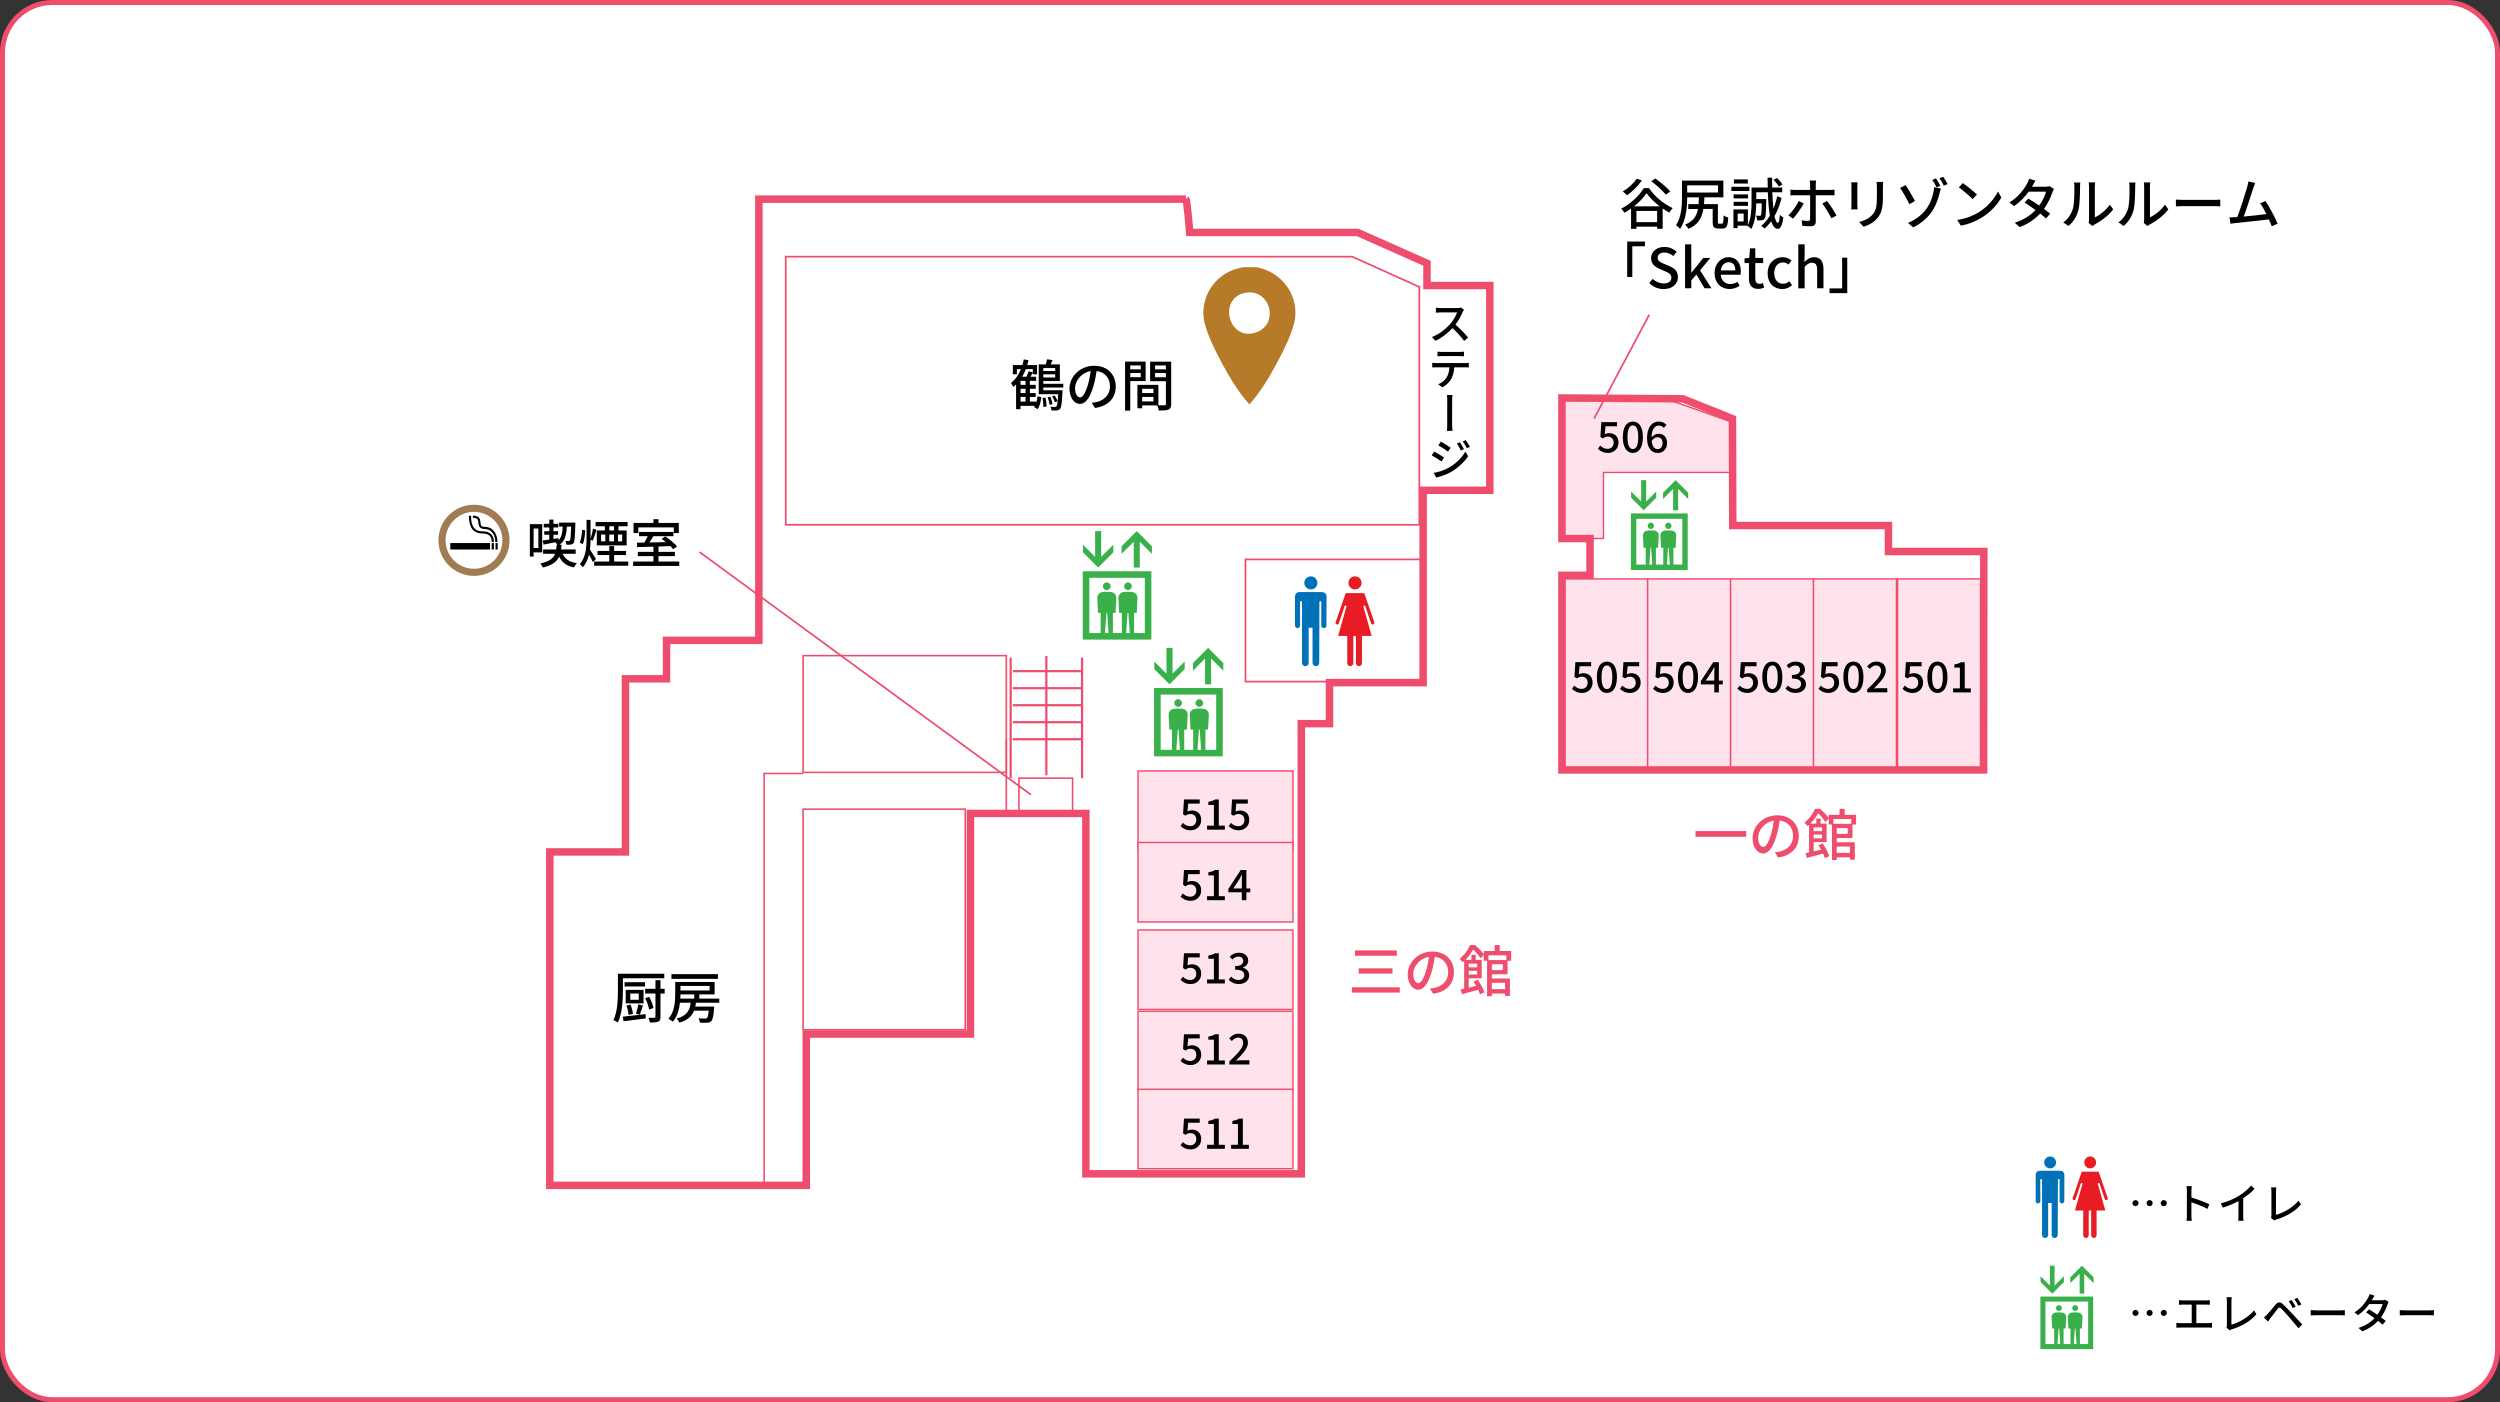 <?xml version="1.0" encoding="UTF-8"?>
<svg id="_レイヤー_8" data-name="レイヤー 8" xmlns="http://www.w3.org/2000/svg" xmlns:xlink="http://www.w3.org/1999/xlink" viewBox="0 0 1002 562">
  <rect x="0" y="0" width="1002" height="562" fill="#333333" stroke="none"/>
  <defs>
    <filter id="outer-glow-23" x="472.5" y="97" width="57" height="75" filterUnits="userSpaceOnUse">
      <feOffset dx="0" dy="0"/>
      <feGaussianBlur result="blur" stdDeviation="2"/>
      <feFlood flood-color="#155977" flood-opacity=".35"/>
      <feComposite in2="blur" operator="in"/>
      <feComposite in="SourceGraphic"/>
    </filter>
  </defs>
  <rect x="1" y="1" width="1000" height="560" rx="20" ry="20" style="fill: #fff; stroke: #ef4d6d; stroke-miterlimit: 10; stroke-width: 2px;"/>
  <g>
    <polyline points="637.29 215.84 642.68 215.84 642.68 189.35 693.83 189.35 693.83 169.08 670.54 160.83 626.81 160.46 626.19 216.51 636.91 216.02" style="fill: #ffe3ec; stroke: #ef4d6d; stroke-miterlimit: 10; stroke-width: .58px;"/>
    <g>
      <path d="M655.87,91.72h-2.14v-8.13c-.86.62-1.77,1.19-2.67,1.7-.26-.49-.82-1.22-1.28-1.66,3.78-1.92,7.36-5.32,9.04-8.22h2.1c2.32,3.4,6.03,6.45,9.5,8-.53.51-.99,1.22-1.37,1.81-.86-.46-1.77-1.04-2.65-1.66v8.13h-2.21v-.84h-8.31v.86ZM652.11,78.26c-.38-.4-1.21-1.17-1.7-1.52,2.1-1.22,4.29-3.16,5.59-5.13l2.06.73c-1.53,2.25-3.89,4.51-5.94,5.92ZM654.92,82.7h10.27c-2.08-1.61-4-3.49-5.24-5.26-1.15,1.72-2.96,3.6-5.04,5.26ZM664.18,89.02v-4.49h-8.31v4.49h8.31ZM669.44,76.74l-1.77,1.28c-1.17-1.52-3.71-3.8-5.83-5.37l1.61-1.13c2.08,1.5,4.73,3.69,5.99,5.21Z"/>
      <path d="M689,89.64h1.21c.44,0,.55-.44.6-3.31.42.35,1.3.71,1.86.86-.18,3.47-.68,4.4-2.25,4.4h-1.77c-1.68,0-2.21-.6-2.21-2.67v-5.17h-3.73c-.62,3.67-2.08,6.34-6.03,7.98-.24-.55-.84-1.33-1.3-1.72,3.34-1.3,4.62-3.38,5.15-6.25h-3.87v-1.94h4.13c.07-.86.11-1.77.13-2.74h-4.68c-.02,3.69-.44,9.19-2.87,12.68-.31-.42-1.19-1.24-1.61-1.52,2.19-3.27,2.39-7.98,2.39-11.38v-6.47h16.57v6.69h-7.6c-.04.95-.09,1.88-.16,2.74h5.57v7.09c0,.66.07.75.49.75ZM676.22,77.16h12.37v-2.89h-12.37v2.89Z"/>
      <path d="M701.15,76.54h-7.22v-1.68h7.22v1.68ZM700.56,83.92v6.27c1.33-2.76,1.46-6.5,1.46-9.21v-5.81h6.5l-.09-3.96h1.83l.04,3.96h4.02v1.88h-3.98c.09,2.45.24,4.68.44,6.54.64-1.5,1.15-3.16,1.52-4.95l1.75.69c-.66,2.72-1.63,5.17-2.83,7.29.35,1.7.82,2.7,1.37,2.72.38.02.62-1.19.75-3.25.31.38,1.1.86,1.44,1.04-.49,3.71-1.41,4.62-2.23,4.6-1.19-.04-2.03-1.13-2.65-3.05-.82,1.15-1.72,2.12-2.67,2.94-.29-.29-.86-.82-1.33-1.06,1.28-1.06,2.47-2.47,3.47-4.15-.44-2.43-.69-5.63-.82-9.35h-4.64v2.74h4v.75c-.11,4.64-.18,6.47-.62,7.05-.31.42-.62.6-1.13.66-.42.07-1.13.09-1.88.07-.04-.62-.22-1.39-.49-1.92.64.09,1.17.09,1.44.09.24,0,.4-.04.53-.24.22-.29.29-1.48.35-4.73h-2.21c-.04,3.12-.38,7.4-1.97,10.25-.31-.38-1.1-1.04-1.55-1.26l.04-.07h-4v.99h-1.66v-7.51h5.77ZM700.6,79.52h-5.77v-1.61h5.77v1.61ZM700.6,82.5h-5.77v-1.61h5.77v1.61ZM700.53,73.55h-5.57v-1.64h5.57v1.64ZM696.45,88.76h2.41v-3.16h-2.41v3.16ZM714.39,73.91l-1.44.86c-.4-.73-1.3-1.88-2.1-2.7l1.37-.75c.8.77,1.77,1.86,2.17,2.59Z"/>
      <path d="M720.95,80.58l1.97.95c-.97,1.92-3.03,4.77-4.24,6.1l-1.9-1.28c1.46-1.39,3.29-3.93,4.18-5.77ZM719.58,76.12h5.92v-2.05c0-.51-.09-1.37-.18-1.72h2.61c-.07.31-.18,1.24-.18,1.75v2.03h5.55c.57,0,1.39-.04,1.97-.11v2.28c-.64-.04-1.39-.04-1.94-.04h-5.57v10.52c0,1.22-.64,1.9-2.08,1.9-1.04,0-2.34-.07-3.34-.18l-.2-2.19c.95.18,1.94.24,2.52.24s.82-.22.82-.82c.02-1.04.02-8.33.02-9.39v-.09h-5.9c-.68,0-1.39.02-2.01.07v-2.32c.64.09,1.3.13,1.99.13ZM730.37,81.6l1.9-1.04c1.17,1.41,2.92,4.2,3.8,5.81l-2.03,1.13c-.93-1.81-2.54-4.53-3.67-5.9Z"/>
      <path d="M742.06,82.13v-7.4c0-.4-.02-1.17-.09-1.64h2.54c-.04.46-.09,1.02-.09,1.64v7.4c0,.57.04,1.35.09,1.79h-2.54c.02-.38.09-1.15.09-1.79ZM750.43,86.1c1.55-1.77,1.83-3.49,1.83-7.36v-3.8c0-.8-.07-1.46-.13-2.03h2.63c-.04.57-.09,1.24-.09,2.03v3.93c0,5.06-.79,6.94-2.43,8.79-1.44,1.68-3.67,2.7-5.28,3.23l-1.83-1.92c2.1-.53,3.93-1.37,5.3-2.87Z"/>
      <path d="M761.55,75.34l2.21-1.15c1.04,1.5,2.96,4.88,3.76,6.36l-2.25,1.28c-1.02-2.14-2.76-5.17-3.71-6.5ZM774.9,77.18c.15-.77.29-1.68.26-2.14l2.74.53c-.22.66-.44,1.57-.53,1.92-1.06,4.38-3.25,9.99-10.56,13.65l-2.08-1.79c7.6-3.23,9.48-8.97,10.16-12.17ZM774.46,72.12l1.48-.62c.53.77,1.33,2.14,1.75,2.96l-1.5.64c-.42-.91-1.17-2.19-1.72-2.98ZM777.33,71.46l1.48-.62c.55.77,1.35,2.1,1.79,2.94l-1.5.64c-.49-.91-1.17-2.19-1.77-2.96Z"/>
      <path d="M793.11,85.07c3.56-2.19,6.32-5.5,7.67-8.33l1.35,2.41c-1.59,2.87-4.31,5.88-7.76,8-2.23,1.37-5.04,2.67-8.46,3.29l-1.48-2.28c3.69-.55,6.56-1.79,8.68-3.09ZM785.09,75.1l1.61-1.72c1.55,1.04,4.42,3.34,5.66,4.62l-1.75,1.79c-1.15-1.17-3.89-3.58-5.52-4.68Z"/>
      <path d="M812.45,73.62c.26-.46.66-1.35.84-1.99l2.52.8c-.44.66-.91,1.52-1.15,1.97l-.24.44h5.33c.62,0,1.24-.09,1.66-.24l1.79,1.1c-.2.38-.44.93-.6,1.37-.62,1.92-1.77,4.42-3.38,6.67.93.66,1.79,1.33,2.47,1.88l-1.63,1.94c-.62-.57-1.46-1.26-2.36-1.99-1.97,2.14-4.6,4.09-8.2,5.46l-2.01-1.77c3.78-1.15,6.45-3.07,8.35-5.08-1.52-1.1-3.12-2.19-4.4-3l1.52-1.57c1.33.77,2.87,1.77,4.35,2.78,1.3-1.79,2.34-3.96,2.76-5.57h-6.98c-1.46,2.01-3.47,4.15-5.83,5.79l-1.88-1.46c3.82-2.36,6.01-5.57,7.07-7.53Z"/>
      <path d="M830.77,83.78c.64-1.97.64-6.27.64-8.82,0-.75-.04-1.28-.18-1.79h2.56c-.02.2-.11.99-.11,1.77,0,2.52-.09,7.22-.68,9.43-.66,2.43-2.05,4.6-3.93,6.19l-2.12-1.41c1.92-1.33,3.18-3.34,3.82-5.37ZM837.29,87.96v-13.08c0-.91-.13-1.61-.13-1.77h2.56c-.02.15-.11.86-.11,1.77v12.22c1.92-.86,4.42-2.74,6.01-5.08l1.35,1.9c-1.88,2.5-4.99,4.82-7.53,6.1-.4.22-.66.42-.84.55l-1.46-1.22c.09-.38.15-.88.15-1.39Z"/>
      <path d="M852.87,83.78c.64-1.97.64-6.27.64-8.82,0-.75-.04-1.28-.18-1.79h2.56c-.02.2-.11.99-.11,1.77,0,2.52-.09,7.22-.68,9.43-.66,2.43-2.05,4.6-3.93,6.19l-2.12-1.41c1.92-1.33,3.18-3.34,3.82-5.37ZM859.38,87.96v-13.08c0-.91-.13-1.61-.13-1.77h2.56c-.02.15-.11.86-.11,1.77v12.22c1.92-.86,4.42-2.74,6.01-5.08l1.35,1.9c-1.88,2.5-4.99,4.82-7.53,6.1-.4.22-.66.42-.84.55l-1.46-1.22c.09-.38.15-.88.15-1.39Z"/>
      <path d="M875.39,80.12h12.02c1.06,0,1.92-.09,2.47-.13v2.74c-.49-.02-1.5-.11-2.47-.11h-12.02c-1.22,0-2.54.04-3.29.11v-2.74c.73.04,2.1.13,3.29.13Z"/>
      <path d="M909.37,87.94c-3.51.42-10.58,1.19-13.46,1.46-.55.07-1.28.18-1.94.27l-.4-2.56c.68,0,1.55,0,2.21-.04l.91-.04c1.24-3.16,3.34-9.77,3.96-12,.31-1.06.4-1.66.49-2.3l2.76.57c-.24.6-.51,1.26-.84,2.23-.66,2.12-2.67,8.35-3.78,11.27,3-.27,6.74-.68,9.1-.99-.84-1.68-1.75-3.29-2.52-4.31l2.14-.93c1.55,2.32,3.91,6.72,4.86,9.08l-2.34,1.06c-.29-.77-.68-1.75-1.15-2.76Z"/>
      <path d="M659.29,98.71h-5.06v12.31h-2.05v-14.21h7.11v1.9Z"/>
      <path d="M661,113.45l1.39-1.68c1.17,1.17,2.83,1.83,4.46,1.83,1.94,0,3.03-.93,3.03-2.3,0-1.48-1.08-1.94-2.58-2.61l-2.25-.97c-1.61-.68-3.31-1.92-3.31-4.26,0-2.56,2.23-4.49,5.35-4.49,1.94,0,3.71.8,4.91,1.99l-1.35,1.66c-1.04-.86-2.25-1.41-3.56-1.41-1.66,0-2.72.82-2.72,2.08,0,1.41,1.3,1.92,2.61,2.47l2.23.95c1.97.82,3.31,2.01,3.31,4.4,0,2.61-2.14,4.75-5.72,4.75-2.28,0-4.31-.88-5.79-2.41Z"/>
      <path d="M675.36,97.94h2.5v11.33h.09l4.71-5.9h2.83l-4.11,4.97,4.57,7.2h-2.76l-3.29-5.5-2.03,2.34v3.16h-2.5v-17.61Z"/>
      <path d="M687.21,109.47c0-3.95,2.72-6.39,5.55-6.39,3.23,0,4.97,2.32,4.97,5.74,0,.51-.07.99-.13,1.3h-7.93c.29,2.58,1.92,3.71,3.8,3.71,1.08,0,2.05-.31,2.94-.86l.84,1.57c-1.11.77-2.52,1.3-4.09,1.3-3.34,0-5.94-2.36-5.94-6.39ZM695.52,108.37c0-2.08-.95-3.27-2.72-3.27-1.35,0-2.81.97-3.12,3.27h5.83Z"/>
      <path d="M700.98,111.53v-6.1h-1.77v-1.9l1.9-.15.29-3.84h2.12v3.84h3.16v2.05h-3.16v6.12c0,1.46.51,2.21,1.79,2.21.4,0,.86-.09,1.28-.29l.49,1.81c-.64.29-1.5.51-2.41.51-2.72,0-3.69-1.72-3.69-4.26Z"/>
      <path d="M708.47,109.47c0-4.04,2.81-6.39,6.01-6.39,1.55,0,2.72.57,3.56,1.39l-1.24,1.57c-.58-.53-1.26-.86-2.19-.86-2.03,0-3.51,1.72-3.51,4.29s1.41,4.26,3.45,4.26c1.02,0,1.92-.38,2.63-1.02l1.06,1.57c-1.02.97-2.39,1.57-3.91,1.57-3.34,0-5.86-2.34-5.86-6.39Z"/>
      <path d="M720.76,97.94h2.54v4.66l-.11,2.41c1.06-1.04,2.28-1.92,3.93-1.92,2.58,0,3.73,1.72,3.73,4.82v7.64h-2.54v-7.34c0-2.1-.62-2.92-2.05-2.92-1.13,0-1.88.55-2.96,1.64v8.62h-2.54v-17.61Z"/>
      <path d="M733.27,115.59h5.06v-12.31h2.05v14.21h-7.11v-1.9Z"/>
    </g>
    <rect x="627.13" y="232.02" width="33.24" height="77.41" style="fill: #ffe3ec; stroke: #ef4d6d; stroke-miterlimit: 10; stroke-width: .58px;"/>
    <rect x="660.38" y="232.02" width="33.24" height="77.41" style="fill: #ffe3ec; stroke: #ef4d6d; stroke-miterlimit: 10; stroke-width: .58px;"/>
    <rect x="693.62" y="232.02" width="33.24" height="77.41" style="fill: #ffe3ec; stroke: #ef4d6d; stroke-miterlimit: 10; stroke-width: .58px;"/>
    <rect x="726.86" y="232.02" width="33.24" height="77.41" style="fill: #ffe3ec; stroke: #ef4d6d; stroke-miterlimit: 10; stroke-width: .58px;"/>
    <g>
      <path d="M728.85,276.06l.93-1.27c.71.71,1.61,1.32,2.92,1.32,1.39,0,2.45-.93,2.45-2.47s-.95-2.43-2.37-2.43c-.79,0-1.27.24-1.98.71l-.96-.61.37-5.92h6.31v1.66h-4.62l-.29,3.18c.54-.29,1.05-.42,1.71-.42,2.08,0,3.79,1.17,3.79,3.77s-2.01,4.16-4.19,4.16c-1.96,0-3.2-.81-4.08-1.67Z"/>
      <path d="M738.82,271.4c0-4.07,1.55-6.24,4.04-6.24s4.01,2.16,4.01,6.24-1.54,6.34-4.01,6.34-4.04-2.25-4.04-6.34ZM745.01,271.4c0-3.47-.9-4.7-2.15-4.7s-2.16,1.23-2.16,4.7.9,4.78,2.16,4.78,2.15-1.3,2.15-4.78Z"/>
      <path d="M748.4,276.3c3.45-3.3,5.54-5.51,5.54-7.39,0-1.32-.69-2.2-2.1-2.2-.96,0-1.78.63-2.45,1.39l-1.05-1.03c1.03-1.18,2.13-1.91,3.75-1.91,2.28,0,3.75,1.45,3.75,3.63,0,2.3-2.1,4.43-4.8,7.17.64-.07,1.44-.14,2.03-.14h3.36v1.67h-8.05v-1.2Z"/>
    </g>
    <rect x="760.55" y="232.02" width="33.24" height="77.41" style="fill: #ffe3ec; stroke: #ef4d6d; stroke-miterlimit: 10; stroke-width: .58px;"/>
    <g>
      <path d="M762.53,276.06l.93-1.27c.71.71,1.61,1.32,2.92,1.32,1.39,0,2.45-.93,2.45-2.47s-.95-2.43-2.37-2.43c-.79,0-1.27.24-1.98.71l-.96-.61.37-5.92h6.31v1.66h-4.62l-.29,3.18c.54-.29,1.05-.42,1.71-.42,2.08,0,3.79,1.17,3.79,3.77s-2.01,4.16-4.19,4.16c-1.96,0-3.2-.81-4.08-1.67Z"/>
      <path d="M772.5,271.4c0-4.07,1.55-6.24,4.04-6.24s4.01,2.16,4.01,6.24-1.54,6.34-4.01,6.34-4.04-2.25-4.04-6.34ZM778.69,271.4c0-3.47-.9-4.7-2.15-4.7s-2.16,1.23-2.16,4.7.9,4.78,2.16,4.78,2.15-1.3,2.15-4.78Z"/>
      <path d="M782.78,275.9h2.74v-8.32h-2.23v-1.23c1.17-.22,2-.51,2.72-.95h1.47v10.5h2.42v1.61h-7.12v-1.61Z"/>
    </g>
    <g>
      <path d="M696.35,276.06l.93-1.27c.71.71,1.61,1.32,2.92,1.32,1.39,0,2.45-.93,2.45-2.47s-.95-2.43-2.37-2.43c-.79,0-1.27.24-1.98.71l-.96-.61.37-5.92h6.31v1.66h-4.62l-.29,3.18c.54-.29,1.05-.42,1.71-.42,2.08,0,3.79,1.17,3.79,3.77s-2.01,4.16-4.19,4.16c-1.96,0-3.2-.81-4.08-1.67Z"/>
      <path d="M706.32,271.4c0-4.07,1.55-6.24,4.04-6.24s4.01,2.16,4.01,6.24-1.54,6.34-4.01,6.34-4.04-2.25-4.04-6.34ZM712.51,271.4c0-3.47-.9-4.7-2.15-4.7s-2.16,1.23-2.16,4.7.9,4.78,2.16,4.78,2.15-1.3,2.15-4.78Z"/>
      <path d="M715.63,276.01l.95-1.25c.74.73,1.66,1.35,2.94,1.35,1.4,0,2.35-.74,2.35-1.96,0-1.34-.86-2.18-3.67-2.18v-1.45c2.45,0,3.26-.9,3.26-2.06,0-1.08-.73-1.74-1.91-1.74-.96,0-1.76.47-2.49,1.18l-1.01-1.22c1-.9,2.13-1.52,3.57-1.52,2.23,0,3.82,1.15,3.82,3.14,0,1.4-.84,2.33-2.15,2.82v.08c1.42.35,2.55,1.4,2.55,3.04,0,2.18-1.88,3.48-4.16,3.48-1.96,0-3.21-.79-4.06-1.72Z"/>
    </g>
    <g>
      <path d="M662.55,276.06l.93-1.27c.71.71,1.61,1.32,2.92,1.32,1.39,0,2.45-.93,2.45-2.47s-.95-2.43-2.37-2.43c-.79,0-1.27.24-1.98.71l-.96-.61.37-5.92h6.31v1.66h-4.62l-.29,3.18c.54-.29,1.05-.42,1.71-.42,2.08,0,3.79,1.17,3.79,3.77s-2.01,4.16-4.19,4.16c-1.96,0-3.2-.81-4.08-1.67Z"/>
      <path d="M672.52,271.4c0-4.07,1.55-6.24,4.04-6.24s4.01,2.16,4.01,6.24-1.54,6.34-4.01,6.34-4.04-2.25-4.04-6.34ZM678.71,271.4c0-3.47-.9-4.7-2.15-4.7s-2.16,1.23-2.16,4.7.9,4.78,2.16,4.78,2.15-1.3,2.15-4.78Z"/>
      <path d="M687.09,274.31h-5.39v-1.32l4.95-7.59h2.27v7.39h1.57v1.52h-1.57v3.2h-1.83v-3.2ZM687.09,269.72c0-.66.05-1.76.08-2.43h-.07c-.3.61-.64,1.18-1,1.81l-2.43,3.69h3.42v-3.06Z"/>
    </g>
    <g>
      <path d="M630.05,276.06l.93-1.27c.71.71,1.61,1.32,2.92,1.32,1.39,0,2.45-.93,2.45-2.47s-.95-2.43-2.37-2.43c-.79,0-1.27.24-1.98.71l-.96-.61.37-5.92h6.31v1.66h-4.62l-.29,3.18c.54-.29,1.05-.42,1.71-.42,2.08,0,3.79,1.17,3.79,3.77s-2.01,4.16-4.19,4.16c-1.96,0-3.2-.81-4.08-1.67Z"/>
      <path d="M640.02,271.4c0-4.07,1.55-6.24,4.04-6.24s4.01,2.16,4.01,6.24-1.54,6.34-4.01,6.34-4.04-2.25-4.04-6.34ZM646.21,271.4c0-3.47-.9-4.7-2.15-4.7s-2.16,1.23-2.16,4.7.9,4.78,2.16,4.78,2.15-1.3,2.15-4.78Z"/>
      <path d="M649.31,276.06l.93-1.27c.71.71,1.61,1.32,2.92,1.32,1.39,0,2.45-.93,2.45-2.47s-.95-2.43-2.37-2.43c-.79,0-1.27.24-1.98.71l-.96-.61.37-5.92h6.31v1.66h-4.62l-.29,3.18c.54-.29,1.05-.42,1.71-.42,2.08,0,3.79,1.17,3.79,3.77s-2.01,4.16-4.19,4.16c-1.96,0-3.2-.81-4.08-1.67Z"/>
    </g>
    <g>
      <path d="M640.45,179.86l.93-1.27c.71.71,1.61,1.32,2.92,1.32,1.39,0,2.45-.93,2.45-2.47s-.95-2.43-2.37-2.43c-.79,0-1.27.24-1.98.71l-.96-.61.37-5.92h6.31v1.66h-4.62l-.29,3.18c.54-.29,1.05-.42,1.71-.42,2.08,0,3.79,1.17,3.79,3.77s-2.01,4.16-4.19,4.16c-1.96,0-3.2-.81-4.08-1.67Z"/>
      <path d="M650.42,175.2c0-4.07,1.55-6.24,4.04-6.24s4.01,2.16,4.01,6.24-1.54,6.34-4.01,6.34-4.04-2.25-4.04-6.34ZM656.61,175.2c0-3.47-.9-4.7-2.15-4.7s-2.16,1.23-2.16,4.7.9,4.78,2.16,4.78,2.15-1.3,2.15-4.78Z"/>
      <path d="M660.13,175.64c0-4.75,2.23-6.68,4.7-6.68,1.39,0,2.4.59,3.11,1.34l-1.07,1.18c-.46-.54-1.2-.91-1.96-.91-1.57,0-2.89,1.2-2.98,4.73.73-.91,1.81-1.45,2.71-1.45,2.08,0,3.52,1.23,3.52,3.74s-1.71,3.96-3.72,3.96c-2.38,0-4.31-1.89-4.31-5.9ZM664.41,180.03c1.08,0,1.94-.91,1.94-2.45s-.74-2.32-2.06-2.32c-.71,0-1.57.41-2.3,1.49.22,2.23,1.12,3.28,2.42,3.28Z"/>
    </g>
    <polygon points="626.03 159.51 626.03 215.84 637.29 215.84 637.29 230.58 626.03 230.58 626.03 308.58 795.04 308.58 795.11 221.04 756.89 221.04 756.89 210.64 694.49 210.64 694.37 167.81 674.49 159.84 626.03 159.51" style="fill: none; stroke: #ef4d6d; stroke-miterlimit: 10; stroke-width: 3px;"/>
    <line x1="638.92" y1="167.74" x2="661.02" y2="126.14" style="fill: none; stroke: #ef4d6d; stroke-miterlimit: 10; stroke-width: .7px;"/>
    <g>
      <path d="M699.89,335.39h-20.33v-2.3h20.33v2.3Z" style="fill: #ef4d6d;"/>
      <path d="M713.31,341.31c2.83-.64,5.35-2.72,5.35-6.27,0-3.2-1.94-5.74-5.35-6.16-.31,1.99-.69,4.13-1.33,6.21-1.33,4.51-3.16,7-5.35,7s-4.2-2.43-4.2-6.12c0-4.95,4.33-9.19,9.88-9.19s8.66,3.71,8.66,8.33-2.96,7.82-8.33,8.59l-1.3-2.08c.75-.07,1.41-.18,1.97-.31ZM710.97,328.91c-3.98.64-6.3,4.09-6.3,6.83,0,2.54,1.08,3.71,2.03,3.71s2.03-1.44,3.05-4.84c.55-1.75.95-3.76,1.21-5.7Z" style="fill: #ef4d6d;"/>
      <path d="M732.94,327.92v-1.35h4.35v-2.39h2.03v2.39h4.6v3.91h-1.44v5.41h-6.32v1.68h7.25v7h-1.94v-.95h-5.3v1.08h-1.92v-14.23h-1.3v-2.39l-1.28,1.46c-.6-.99-1.81-2.52-2.96-3.56-.73,1.26-1.75,2.76-3.12,4.13h2.39v-1.99h1.72v1.99h2.41v7.4h-5.19v3.73l2.96-.71c-.33-.62-.69-1.22-1.06-1.75l1.66-.73c1.13,1.59,2.28,3.67,2.7,5.08l-1.79.82c-.13-.53-.4-1.17-.71-1.86l-6.45,1.79-.6-1.92,1.44-.31v-11.07l-.58.51c-.29-.42-.88-1.08-1.3-1.35,2.08-1.61,3.49-3.8,4.24-5.57h1.97c1.28,1.08,2.81,2.58,3.56,3.71ZM730.26,333.11v-1.46h-3.36v1.46h3.36ZM726.9,336.01h3.36v-1.5h-3.36v1.5ZM741.97,330.19v-1.9h-7.16v1.9h7.16ZM736.16,334.22h4.4v-2.34h-4.4v2.34ZM741.46,341.84v-2.54h-5.3v2.54h5.3Z" style="fill: #ef4d6d;"/>
    </g>
    <path d="M475.32,79.82h-171.17v176.82h-37.01v15.42h-16.45v69.39h-30.33v133.64h102.8v-60.65h65.79v-88.41h46.26v144.44h86.35v-180.42h11.31v-16.45h37.52v-77.1h26.73v-82.06h-25.19v-8.92l-27.76-12.34h-67.34s-1.03-12.85-1.54-13.36Z" style="fill: none; stroke: #ef4d6d; stroke-miterlimit: 10; stroke-width: 3px;"/>
    <rect x="499.18" y="224.21" width="70.56" height="48.97" style="fill: none; stroke: #ef4d6d; stroke-miterlimit: 10; stroke-width: .7px;"/>
    <path d="M568.87,115.01l-26.87-12.13h-227.07v107.47h253.93s0-97.07,0-95.33Z" style="fill: none; stroke: #ef4d6d; stroke-miterlimit: 10; stroke-width: .7px;"/>
    <g>
      <path d="M411.7,146.33h3.96v3.69h-1.7v-.75l-.91,1.72h2.25v1.66h-2.52v1.61h2.34v1.57h-2.34v1.7h2.34v1.57h-2.34v1.86h2.47v.68c.31-.86.49-1.88.6-2.85l1.5.4c-.22,1.77-.58,3.65-1.5,4.79l-1.39-.82.33-.49h-5.77v1.33h-1.77v-9.92c-.38.35-.75.68-1.17.97-.18-.44-.57-1.22-.86-1.61,1.81-1.33,3.09-3.31,3.96-5.48h-1.61v2.05h-1.63v-3.69h3.84c.22-.75.42-1.52.55-2.28l1.9.33c-.16.64-.33,1.3-.53,1.94ZM411.04,152.65h-2.01v1.61h2.01v-1.61ZM409.03,155.83v1.7h2.01v-1.7h-2.01ZM409.03,159.1v1.86h2.01v-1.86h-2.01ZM413.96,147.96h-2.81c-.4,1.06-.88,2.08-1.46,3.03h1.7c.33-.69.66-1.55.86-2.17l1.7.4v-1.26ZM421.12,146.06h3.67v6.67h-6.63v1.1h8.02v1.5h-8.02v1.1h7.69s0,.46-.02.71c-.22,4.46-.44,6.14-.97,6.76-.33.4-.71.53-1.26.6-.46.04-1.28.04-2.17,0-.02-.44-.2-1.08-.4-1.48.77.07,1.48.09,1.77.09.31,0,.49-.04.64-.24.29-.33.51-1.59.66-4.88h-7.78v-11.93h2.81c.22-.69.42-1.48.53-2.05l2.23.31c-.24.62-.53,1.22-.77,1.75ZM419.44,162.94l-1.26.2c.04-.95-.09-2.45-.31-3.62l1.19-.18c.24,1.15.4,2.65.38,3.6ZM418.16,148.71h4.77v-1.19h-4.77v1.19ZM422.93,151.28v-1.24h-4.77v1.24h4.77ZM421.87,161.97l-1.17.31c-.11-.82-.44-2.05-.82-3.03l1.1-.27c.4.97.75,2.19.88,2.98ZM423.9,160.8l-1.08.44c-.2-.66-.66-1.64-1.13-2.36l1.02-.35c.49.71.97,1.66,1.19,2.28Z"/>
      <path d="M439.53,161.13c2.83-.64,5.35-2.72,5.35-6.27,0-3.2-1.94-5.74-5.35-6.16-.31,1.99-.69,4.13-1.33,6.21-1.33,4.51-3.16,7-5.35,7s-4.2-2.43-4.2-6.12c0-4.95,4.33-9.19,9.88-9.19s8.66,3.71,8.66,8.33-2.96,7.82-8.33,8.59l-1.3-2.08c.75-.07,1.41-.18,1.97-.31ZM437.18,148.74c-3.98.64-6.3,4.09-6.3,6.83,0,2.54,1.08,3.71,2.03,3.71s2.03-1.44,3.05-4.84c.55-1.75.95-3.76,1.21-5.7Z"/>
      <path d="M459.17,144.94v7.78h-6.16v11.84h-2.08v-19.62h8.24ZM457.21,146.48h-4.2v1.55h4.2v-1.55ZM453.01,149.51v1.66h4.2v-1.66h-4.2ZM468.34,164.16c-.77.33-2.01.38-3.89.38-.09-.55-.38-1.48-.64-2.05h-6.03v1.13h-1.9v-9.37h8.4v8.18c1.1.04,2.14.02,2.5.02.38-.02.51-.13.51-.53v-9.15h-6.32v-7.82h8.44v16.99c0,1.22-.27,1.88-1.06,2.23ZM462.31,155.83h-4.53v1.72h4.53v-1.72ZM457.78,159.08v1.81h4.53v-1.81h-4.53ZM467.28,146.48h-4.33v1.55h4.33v-1.55ZM462.95,149.51v1.7h4.33v-1.7h-4.33Z"/>
    </g>
    <g>
      <path d="M247.64,409.84c-.38-.31-1.28-.82-1.79-.99,1.7-3.47,1.81-8.42,1.81-11.89v-6.69h18.58v1.83h-16.57v4.84c0,3.73-.26,9.24-2.03,12.9ZM258.78,406.46l.04,1.72c-3.16.44-6.5.86-8.9,1.15l-.29-1.86c2.28-.22,5.79-.62,9.15-1.02ZM258.54,395.37h-8.22v-1.7h8.22v1.7ZM257.94,402.17h-7.16v-5.44h7.16v5.44ZM253.68,406.35l-1.75.42c-.04-.97-.4-2.56-.86-3.76l1.66-.33c.49,1.17.88,2.72.95,3.67ZM256.02,400.71v-2.5h-3.4v2.5h3.4ZM256.44,406.68l-1.57-.44c.35-.99.79-2.58.99-3.69l1.83.46c-.42,1.28-.88,2.72-1.26,3.67ZM261.92,403.98l-1.75.66c-.18-1.24-.86-3.14-1.61-4.57l1.63-.57c.77,1.41,1.53,3.27,1.72,4.49ZM263.82,409.46c-.68.31-1.75.38-3.34.38-.07-.53-.35-1.37-.62-1.92,1.06.04,2.1.04,2.43.02.31,0,.42-.11.42-.42v-9.3h-4.13v-1.9h4.13v-3.47h2.01v3.47h1.68v1.9h-1.68v9.32c0,1.08-.22,1.61-.91,1.92Z"/>
      <path d="M286.2,404.23c-.26,3.12-.57,4.49-1.13,5.06-.42.42-.93.55-1.59.6-.6.07-1.77.07-2.96-.02-.04-.51-.26-1.26-.55-1.75,1.08.11,2.17.13,2.58.13.38,0,.6-.02.79-.2.31-.27.53-1.1.73-2.98h-5.88c-.84,2.17-2.5,3.8-5.88,4.82-.2-.49-.73-1.26-1.15-1.64,4.26-1.15,5.28-3.34,5.68-6.34h-4.31c-.31,2.65-1.06,5.52-2.85,7.6-.38-.35-1.26-.95-1.77-1.17,2.45-2.81,2.72-6.83,2.72-9.81v-4.93h15.8v4.95h-6.14v1.68h8v1.68h-9.35c-.07.53-.15,1.06-.26,1.55h7.58s-.02.51-.07.77ZM287.75,392.32h-18.63v-1.88h18.63v1.88ZM272.68,400.23h5.57v-1.68h-5.52l-.04,1.68ZM272.73,396.98h11.67v-1.83h-11.67v1.83Z"/>
    </g>
    <rect x="456.12" y="308.98" width="62.1" height="31.86" style="fill: #ffe3ec; stroke: #ef4d6d; stroke-miterlimit: 10; stroke-width: .58px;"/>
    <rect x="456.12" y="337.67" width="62.1" height="31.86" style="fill: #ffe3ec; stroke: #ef4d6d; stroke-miterlimit: 10; stroke-width: .58px;"/>
    <rect x="456.12" y="372.74" width="62.1" height="31.86" style="fill: #ffe3ec; stroke: #ef4d6d; stroke-miterlimit: 10; stroke-width: .58px;"/>
    <rect x="456.12" y="405.32" width="62.1" height="31.86" style="fill: #ffe3ec; stroke: #ef4d6d; stroke-miterlimit: 10; stroke-width: .58px;"/>
    <rect x="456.12" y="436.57" width="62.1" height="31.86" style="fill: #ffe3ec; stroke: #ef4d6d; stroke-miterlimit: 10; stroke-width: .58px;"/>
    <g>
      <path d="M473.18,425.2l.93-1.27c.71.71,1.61,1.32,2.92,1.32,1.39,0,2.45-.93,2.45-2.47s-.95-2.43-2.37-2.43c-.79,0-1.27.24-1.98.71l-.96-.61.37-5.92h6.31v1.66h-4.62l-.29,3.18c.54-.29,1.05-.42,1.71-.42,2.08,0,3.79,1.17,3.79,3.77s-2.01,4.16-4.19,4.16c-1.96,0-3.2-.81-4.08-1.67Z"/>
      <path d="M483.79,425.03h2.74v-8.32h-2.23v-1.23c1.17-.22,2-.51,2.72-.95h1.47v10.5h2.42v1.61h-7.12v-1.61Z"/>
      <path d="M492.73,425.44c3.45-3.3,5.54-5.51,5.54-7.39,0-1.32-.69-2.2-2.1-2.2-.96,0-1.77.63-2.45,1.39l-1.05-1.03c1.03-1.18,2.13-1.91,3.75-1.91,2.28,0,3.75,1.45,3.75,3.63,0,2.3-2.1,4.43-4.8,7.17.64-.07,1.44-.14,2.03-.14h3.37v1.67h-8.05v-1.2Z"/>
    </g>
    <g>
      <path d="M473.18,459l.93-1.27c.71.71,1.61,1.32,2.92,1.32,1.39,0,2.45-.93,2.45-2.47s-.95-2.43-2.37-2.43c-.79,0-1.27.24-1.98.71l-.96-.61.37-5.92h6.31v1.66h-4.62l-.29,3.18c.54-.29,1.05-.42,1.71-.42,2.08,0,3.79,1.17,3.79,3.77s-2.01,4.16-4.19,4.16c-1.96,0-3.2-.81-4.08-1.67Z"/>
      <path d="M483.79,458.83h2.74v-8.32h-2.23v-1.23c1.17-.22,2-.51,2.72-.95h1.47v10.5h2.42v1.61h-7.12v-1.61Z"/>
      <path d="M493.43,458.83h2.74v-8.32h-2.23v-1.23c1.17-.22,2-.51,2.72-.95h1.47v10.5h2.42v1.61h-7.12v-1.61Z"/>
    </g>
    <g>
      <path d="M473.18,392.74l.93-1.27c.71.71,1.61,1.32,2.92,1.32,1.39,0,2.45-.93,2.45-2.47s-.95-2.43-2.37-2.43c-.79,0-1.27.24-1.98.71l-.96-.61.37-5.92h6.31v1.66h-4.62l-.29,3.18c.54-.29,1.05-.42,1.71-.42,2.08,0,3.79,1.17,3.79,3.77s-2.01,4.16-4.19,4.16c-1.96,0-3.2-.81-4.08-1.67Z"/>
      <path d="M483.79,392.57h2.74v-8.32h-2.23v-1.23c1.17-.22,2-.51,2.72-.95h1.47v10.5h2.42v1.61h-7.12v-1.61Z"/>
      <path d="M492.46,392.69l.95-1.25c.74.73,1.66,1.35,2.94,1.35,1.4,0,2.35-.74,2.35-1.96,0-1.34-.86-2.18-3.67-2.18v-1.45c2.45,0,3.26-.9,3.26-2.06,0-1.08-.73-1.74-1.91-1.74-.96,0-1.76.47-2.49,1.18l-1.01-1.22c1-.9,2.13-1.52,3.57-1.52,2.23,0,3.82,1.15,3.82,3.14,0,1.4-.85,2.33-2.15,2.82v.08c1.42.35,2.55,1.4,2.55,3.04,0,2.18-1.88,3.48-4.16,3.48-1.96,0-3.21-.79-4.06-1.72Z"/>
    </g>
    <g>
      <path d="M473.18,331.1l.93-1.27c.71.71,1.61,1.32,2.92,1.32,1.39,0,2.45-.93,2.45-2.47s-.95-2.43-2.37-2.43c-.79,0-1.27.24-1.98.71l-.96-.61.37-5.92h6.31v1.66h-4.62l-.29,3.18c.54-.29,1.05-.42,1.71-.42,2.08,0,3.79,1.17,3.79,3.77s-2.01,4.16-4.19,4.16c-1.96,0-3.2-.81-4.08-1.67Z"/>
      <path d="M483.79,330.93h2.74v-8.32h-2.23v-1.23c1.17-.22,2-.51,2.72-.95h1.47v10.5h2.42v1.61h-7.12v-1.61Z"/>
      <path d="M492.45,331.1l.93-1.27c.71.71,1.61,1.32,2.92,1.32,1.39,0,2.45-.93,2.45-2.47s-.95-2.43-2.37-2.43c-.79,0-1.27.24-1.98.71l-.96-.61.37-5.92h6.31v1.66h-4.62l-.29,3.18c.54-.29,1.05-.42,1.71-.42,2.08,0,3.79,1.17,3.79,3.77s-2.01,4.16-4.19,4.16c-1.96,0-3.2-.81-4.08-1.67Z"/>
    </g>
    <g>
      <path d="M473.18,359.36l.93-1.27c.71.71,1.61,1.32,2.92,1.32,1.39,0,2.45-.93,2.45-2.47s-.95-2.43-2.37-2.43c-.79,0-1.27.24-1.98.71l-.96-.61.37-5.92h6.31v1.66h-4.62l-.29,3.18c.54-.29,1.05-.42,1.71-.42,2.08,0,3.79,1.17,3.79,3.77s-2.01,4.16-4.19,4.16c-1.96,0-3.2-.81-4.08-1.67Z"/>
      <path d="M483.79,359.19h2.74v-8.32h-2.23v-1.23c1.17-.22,2-.51,2.72-.95h1.47v10.5h2.42v1.61h-7.12v-1.61Z"/>
      <path d="M497.72,357.61h-5.39v-1.32l4.95-7.59h2.27v7.39h1.57v1.52h-1.57v3.2h-1.83v-3.2ZM497.72,353.02c0-.66.05-1.76.08-2.43h-.07c-.3.61-.64,1.18-1,1.81l-2.43,3.69h3.42v-3.06Z"/>
    </g>
    <g>
      <g>
        <line x1="433.7" y1="263.55" x2="433.7" y2="311.87" style="fill: none; stroke: #ef4d6d; stroke-miterlimit: 10; stroke-width: .89px;"/>
        <line x1="405.07" y1="263.55" x2="405.07" y2="311.87" style="fill: none; stroke: #ef4d6d; stroke-miterlimit: 10; stroke-width: .89px;"/>
        <g>
          <line x1="433.47" y1="269.01" x2="405.92" y2="269.01" style="fill: none; stroke: #ef4d6d; stroke-miterlimit: 10; stroke-width: .89px;"/>
          <line x1="433.47" y1="275.83" x2="405.92" y2="275.83" style="fill: none; stroke: #ef4d6d; stroke-miterlimit: 10; stroke-width: .89px;"/>
          <line x1="433.47" y1="282.65" x2="405.92" y2="282.65" style="fill: none; stroke: #ef4d6d; stroke-miterlimit: 10; stroke-width: .89px;"/>
          <line x1="433.47" y1="289.46" x2="405.92" y2="289.46" style="fill: none; stroke: #ef4d6d; stroke-miterlimit: 10; stroke-width: .89px;"/>
          <line x1="433.47" y1="296.28" x2="405.92" y2="296.28" style="fill: none; stroke: #ef4d6d; stroke-miterlimit: 10; stroke-width: .89px;"/>
        </g>
      </g>
      <line x1="419.38" y1="262.94" x2="419.38" y2="310.71" style="fill: none; stroke: #ef4d6d; stroke-miterlimit: 10; stroke-width: .89px;"/>
    </g>
    <g>
      <path d="M561.04,397.83h-19.22v-2.12h19.22v2.12ZM559.85,383.07h-16.77v-2.14h16.77v2.14ZM558.1,390.23h-13.54v-2.12h13.54v2.12Z" style="fill: #ef4d6d;"/>
      <path d="M575.08,395.91c2.83-.64,5.35-2.72,5.35-6.27,0-3.2-1.94-5.74-5.35-6.16-.31,1.99-.69,4.13-1.33,6.21-1.33,4.51-3.16,7-5.35,7s-4.2-2.43-4.2-6.12c0-4.95,4.33-9.19,9.88-9.19s8.66,3.71,8.66,8.33-2.96,7.82-8.33,8.59l-1.3-2.08c.75-.07,1.41-.18,1.97-.31ZM572.74,383.51c-3.98.64-6.3,4.09-6.3,6.83,0,2.54,1.08,3.71,2.03,3.71s2.03-1.44,3.05-4.84c.55-1.75.95-3.76,1.21-5.7Z" style="fill: #ef4d6d;"/>
      <path d="M594.7,382.52v-1.35h4.35v-2.39h2.03v2.39h4.6v3.91h-1.44v5.41h-6.32v1.68h7.25v7h-1.94v-.95h-5.3v1.08h-1.92v-14.23h-1.3v-2.39l-1.28,1.46c-.6-.99-1.81-2.52-2.96-3.56-.73,1.26-1.75,2.76-3.12,4.13h2.39v-1.99h1.72v1.99h2.41v7.4h-5.19v3.73l2.96-.71c-.33-.62-.69-1.22-1.06-1.75l1.66-.73c1.13,1.59,2.28,3.67,2.7,5.08l-1.79.82c-.13-.53-.4-1.17-.71-1.86l-6.45,1.79-.6-1.92,1.44-.31v-11.07l-.57.51c-.29-.42-.88-1.08-1.3-1.35,2.08-1.61,3.49-3.8,4.24-5.57h1.97c1.28,1.08,2.81,2.58,3.56,3.71ZM592.03,387.71v-1.46h-3.36v1.46h3.36ZM588.67,390.6h3.36v-1.5h-3.36v1.5ZM603.74,384.79v-1.9h-7.16v1.9h7.16ZM597.93,388.81h4.4v-2.34h-4.4v2.34ZM603.23,396.44v-2.54h-5.3v2.54h5.3Z" style="fill: #ef4d6d;"/>
    </g>
    <rect x="321.87" y="262.78" width="81.47" height="46.8" style="fill: none; stroke: #ef4d6d; stroke-miterlimit: 10; stroke-width: .64px;"/>
    <rect x="321.87" y="324.31" width="65" height="88.4" style="fill: none; stroke: #ef4d6d; stroke-miterlimit: 10; stroke-width: .64px;"/>
    <polyline points="306.27 474.25 306.27 310.01 321.87 310.01" style="fill: none; stroke: #ef4d6d; stroke-miterlimit: 10; stroke-width: .64px;"/>
    <rect x="408.39" y="311.88" width="21.5" height="13.34" style="fill: none; stroke: #ef4d6d; stroke-miterlimit: 10; stroke-width: .64px;"/>
    <g>
      <path d="M582.15,131.51c-1.88,2.02-4.26,3.9-6.79,5.08l-1.44-1.51c2.86-1.07,5.52-3.22,7.28-5.17,1.18-1.35,2.37-3.33,2.8-4.7h-6.57c-.67,0-1.64.07-1.91.11v-1.97c.35.04,1.38.11,1.91.11h6.63c.67,0,1.24-.07,1.55-.18l1.15.87c-.13.16-.38.62-.53.91-.6,1.46-1.66,3.46-2.88,5.06,1.8,1.53,3.97,3.82,5.06,5.15l-1.58,1.38c-1.17-1.58-2.93-3.55-4.68-5.15Z"/>
      <path d="M575.65,145.52h11.56c.38,0,1.04-.02,1.49-.09v1.84c-.42-.04-1.02-.05-1.49-.05h-4.35c-.11,1.88-.55,3.42-1.22,4.7-.75,1.31-2.04,2.51-3.57,3.31l-1.64-1.22c1.31-.53,2.55-1.44,3.31-2.62.76-1.17,1.09-2.58,1.18-4.17h-5.28c-.53,0-1.11.02-1.6.05v-1.84c.51.05,1.06.09,1.6.09ZM577.85,141.06h7.14c.55,0,1.2-.04,1.77-.11v1.84c-.56-.04-1.22-.07-1.77-.07h-7.12c-.58,0-1.26.04-1.73.07v-1.84c.53.07,1.15.11,1.71.11Z"/>
      <path d="M580.04,169.9c0-1.02.02-8.01.02-9.34,0-.56,0-1.55-.13-2.24h2.22c-.13.69-.13,1.67-.13,2.22,0,1.35-.02,8.34-.02,9.36,0,.53,0,1.84.15,2.79h-2.24c.13-.95.13-2.11.13-2.79Z"/>
      <path d="M573.81,182.51l1.02-1.53c1.11.58,3.13,1.82,3.95,2.4l-1.02,1.58c-.95-.66-2.82-1.88-3.95-2.46ZM580.55,187.53c2.97-1.67,5.35-4.02,6.77-6.54l1.09,1.88c-1.58,2.4-4.06,4.66-6.9,6.33-1.78,1.02-4.28,1.88-5.88,2.18l-1.04-1.84c1.95-.33,4.11-.98,5.95-2.02ZM576.5,178.48l1-1.51c1.09.6,3.09,1.89,3.93,2.49l-1.06,1.55c-.89-.67-2.79-1.91-3.88-2.53ZM583.91,177.77l1.2-.51c.47.69,1.24,1.91,1.64,2.75l-1.24.55c-.47-1.02-.98-1.93-1.6-2.79ZM586.26,176.94l1.22-.53c.49.67,1.24,1.89,1.67,2.69l-1.22.55c-.51-1.02-1.06-1.89-1.67-2.71Z"/>
    </g>
    <line x1="413.22" y1="318.55" x2="280.37" y2="221.26" style="fill: none; stroke: #ef4d6d; stroke-miterlimit: 10; stroke-width: .7px;"/>
    <line x1="403.34" y1="325.22" x2="403.34" y2="296.28" style="fill: none; stroke: #ef4d6d; stroke-miterlimit: 10; stroke-width: .64px;"/>
    <g>
      <g>
        <path d="M217.32,210.08v11.33h-3.45v1.68h-1.5v-13.02h4.95ZM213.87,219.65h1.91v-7.8h-1.91v7.8ZM224.89,220.23h5.84v1.73h-5.22c.92,2.08,2.72,3.33,5.72,3.76-.42.4-.94,1.19-1.18,1.71-3.04-.62-4.85-2.02-5.93-4.35-.94,2.08-2.79,3.49-6.55,4.37-.17-.5-.67-1.23-1.02-1.62,3.62-.75,5.18-1.98,5.91-3.87h-4.78v-1.73h5.24c.08-.58.15-1.23.21-1.91h.29c-.23-.31-.54-.67-.79-.87l.25-.15-5.03.96-.31-1.64,2.62-.37v-1.93h-2.02v-1.41h2.02v-1.5h-2.23v-1.48h2.23v-1.68h1.66v1.68h1.98v1.48h-1.98v1.5h1.85v1.41h-1.85v1.68l2.02-.31.04.83c1.23-1.23,1.54-3.04,1.66-5.45h-1.43v-1.6h6.51s0,.5-.02.71c-.15,5.07-.29,6.88-.75,7.49-.29.4-.62.54-1.1.6-.42.06-1.06.08-1.75.04-.02-.46-.17-1.1-.4-1.52.56.06,1.04.06,1.29.06.23.02.39-.04.52-.23.27-.35.4-1.75.52-5.55h-1.73c-.19,3.37-.75,5.76-2.91,7.26h.79c-.04.67-.1,1.31-.19,1.91Z"/>
        <path d="M233.61,218.11l-1.23-.64c.56-1.27.85-3.41.92-5.1l1.23.17c-.04,1.77-.33,4.1-.92,5.57ZM237.62,216.69l-.92-.35c-.02,1.33-.06,2.64-.23,3.91.54.77,2.04,3.22,2.39,3.81l-1.21,1.23c-.31-.73-.98-1.93-1.56-2.95-.44,1.81-1.21,3.51-2.5,5.03-.25-.4-.83-.98-1.18-1.25,2.41-2.93,2.68-6.7,2.68-10.38v-7.38h1.6v7.63c.39-1.19.81-2.91,1-4.12l1.41.48c-.5,1.44-1.04,3.24-1.5,4.35ZM246.13,220.81h4.78v1.66h-4.78v2.6h5.68v1.68h-13.68v-1.68h6.07v-2.6h-4.72v-1.66h4.72v-1.95h1.93v1.95ZM251.16,218.59h-11.96v-5.97h3.22v-1.68h-3.7v-1.73h12.83v1.73h-3.66v1.68h3.27v5.97ZM242.62,216.96v-2.72h-1.71v2.72h1.71ZM244.2,216.96h1.89v-2.72h-1.89v2.72ZM244.22,212.62h1.87v-1.68h-1.87v1.68ZM247.69,216.96h1.68v-2.72h-1.68v2.72Z"/>
        <path d="M271.36,219.02l-1.52,1.08c-.29-.35-.69-.79-1.14-1.23l-4.78.17v2.14h6.57v1.71h-6.57v2.18h8.32v1.75h-18.47v-1.75h8.13v-2.18h-6.26v-1.71h6.26v-2.08l-6.53.19-.08-1.79,2.95-.04c.5-.79,1-1.73,1.37-2.56h-3.47v-1.71h13.77v1.71h-8.03c-.5.85-1.06,1.73-1.58,2.52l6.59-.15c-.56-.46-1.14-.92-1.68-1.29l1.43-.98c1.66,1.12,3.74,2.81,4.72,4.01ZM272.07,213.66h-2.02v-2.29h-14.21v2.29h-1.91v-4.08h7.96v-1.48h2.02v1.48h8.15v4.08Z"/>
      </g>
      <g>
        <path d="M202.58,216.55c0,6.96-5.64,12.61-12.6,12.61s-12.61-5.64-12.61-12.61,5.64-12.61,12.61-12.61,12.6,5.64,12.6,12.61Z" style="fill: #fff;"/>
        <g>
          <rect x="180.48" y="217.66" width="15.93" height="2.58"/>
          <rect x="197.07" y="217.66" width=".87" height="2.58"/>
          <rect x="198.61" y="217.66" width=".87" height="2.58"/>
        </g>
        <path d="M189.98,202.29c-3.81,0-7.39,1.48-10.09,4.18-5.56,5.56-5.56,14.61,0,20.17,5.56,5.56,14.61,5.56,20.17,0,5.56-5.56,5.56-14.61,0-20.17-2.69-2.69-6.28-4.18-10.09-4.18ZM181.92,224.62c-2.15-2.15-3.34-5.02-3.34-8.06s1.19-5.91,3.34-8.06c2.15-2.15,5.02-3.34,8.06-3.34,3.05,0,5.91,1.19,8.06,3.34,4.44,4.45,4.44,11.68,0,16.12-4.45,4.45-11.68,4.45-16.12,0Z" style="fill: #a17c52;"/>
        <path d="M187.95,206.74c0,1.75,0,7.08,5.42,7.08,2.54,0,3.72,1.09,3.72,3.43h.86c0-2.81-1.58-4.29-4.58-4.29-4.04,0-4.56-3.32-4.56-6.22h-.86Z"/>
        <path d="M189.53,207.53c2.01,0,2.09.83,2.2,1.97.1,1.07.24,2.53,2.6,2.53,2.88,0,4.19,2.71,4.19,5.22h.86c0-2.93-1.58-6.08-5.05-6.08-1.58,0-1.64-.66-1.75-1.75-.11-1.16-.26-2.75-3.05-2.75v.86Z"/>
      </g>
    </g>
    <g>
      <path d="M433.96,256.35h27.51v-27.39h-27.51v27.39ZM458.85,253.73h-22.25v-22.15h22.25v22.15Z" style="fill: #39b04a;"/>
      <polygon points="446.22 221.38 446.22 218.35 441.35 223.2 441.35 212.87 438.92 212.87 438.92 223.2 434.06 218.35 434.06 221.38 440.14 227.47 446.22 221.38" style="fill: #39b04a;"/>
      <polygon points="449.53 218.95 449.53 221.99 454.4 217.13 454.4 227.47 456.82 227.47 456.82 217.13 461.69 221.99 461.69 218.95 455.61 212.87 449.53 218.95" style="fill: #39b04a;"/>
      <path d="M440.09,245.63h1.05v8.76h1.69l.62-8.76h.3l.61,8.76h1.69v-8.76h1.06l.31-5.88c.1-1.19-.75-2.27-1.95-2.43-.61-.09-1.23-.14-1.86-.14s-1.26.05-1.86.14c-1.21.17-2.06,1.24-1.96,2.43l.31,5.88Z" style="fill: #39b04a;"/>
      <path d="M443.6,236.5c.84,0,1.54-.68,1.54-1.52s-.69-1.56-1.54-1.56-1.54.69-1.54,1.56.68,1.52,1.54,1.52" style="fill: #39b04a;"/>
      <path d="M448.57,245.63h1.06v8.76h1.69l.61-8.76h.31l.61,8.76h1.69v-8.76h1.06l.3-5.88c.08-1.19-.77-2.27-1.95-2.43-.61-.09-1.23-.14-1.87-.14s-1.26.05-1.87.14c-1.18.17-2.04,1.24-1.95,2.43l.3,5.88Z" style="fill: #39b04a;"/>
      <path d="M452.09,236.5c.85,0,1.54-.68,1.54-1.52s-.69-1.56-1.54-1.56-1.54.69-1.54,1.56.7,1.52,1.54,1.52" style="fill: #39b04a;"/>
    </g>
    <g>
      <path d="M462.56,303.15h27.51v-27.39h-27.51v27.39ZM487.45,300.53h-22.25v-22.15h22.25v22.15Z" style="fill: #39b04a;"/>
      <polygon points="474.82 268.18 474.82 265.15 469.95 270 469.95 259.67 467.52 259.67 467.52 270 462.66 265.15 462.66 268.18 468.74 274.27 474.82 268.18" style="fill: #39b04a;"/>
      <polygon points="478.13 265.75 478.13 268.79 483 263.93 483 274.27 485.42 274.27 485.42 263.93 490.29 268.79 490.29 265.75 484.21 259.67 478.13 265.75" style="fill: #39b04a;"/>
      <path d="M468.69,292.43h1.05v8.76h1.69l.62-8.76h.3l.61,8.76h1.69v-8.76h1.06l.31-5.88c.1-1.19-.75-2.27-1.95-2.43-.61-.09-1.23-.14-1.86-.14s-1.26.05-1.86.14c-1.21.17-2.06,1.24-1.96,2.43l.31,5.88Z" style="fill: #39b04a;"/>
      <path d="M472.2,283.3c.84,0,1.54-.68,1.54-1.52s-.69-1.56-1.54-1.56-1.54.69-1.54,1.56.68,1.52,1.54,1.52" style="fill: #39b04a;"/>
      <path d="M477.17,292.43h1.06v8.76h1.69l.61-8.76h.31l.61,8.76h1.69v-8.76h1.06l.3-5.88c.08-1.19-.77-2.27-1.95-2.43-.61-.09-1.23-.14-1.87-.14s-1.26.05-1.87.14c-1.18.17-2.04,1.24-1.95,2.43l.3,5.88Z" style="fill: #39b04a;"/>
      <path d="M480.69,283.3c.85,0,1.54-.68,1.54-1.52s-.69-1.56-1.54-1.56-1.54.69-1.54,1.56.7,1.52,1.54,1.52" style="fill: #39b04a;"/>
    </g>
    <g>
      <path d="M653.66,228.45h22.78v-22.68h-22.78v22.68ZM674.27,226.28h-18.43v-18.34h18.43v18.34Z" style="fill: #39b04a;"/>
      <polygon points="663.81 199.49 663.81 196.98 659.78 201 659.78 192.44 657.77 192.44 657.77 201 653.74 196.98 653.74 199.49 658.78 204.53 663.81 199.49" style="fill: #39b04a;"/>
      <polygon points="666.55 197.48 666.55 200 670.58 195.97 670.58 204.53 672.59 204.53 672.59 195.97 676.63 200 676.63 197.48 671.59 192.44 666.55 197.48" style="fill: #39b04a;"/>
      <path d="M658.74,219.57h.87v7.26h1.4l.51-7.26h.25l.51,7.26h1.4v-7.26h.88l.25-4.87c.08-.99-.62-1.88-1.62-2.01-.51-.08-1.02-.12-1.54-.12s-1.04.04-1.54.12c-1,.14-1.7,1.03-1.63,2.01l.26,4.87Z" style="fill: #39b04a;"/>
      <path d="M661.65,212.01c.7,0,1.27-.57,1.27-1.26s-.57-1.29-1.27-1.29-1.27.57-1.27,1.29.56,1.26,1.27,1.26" style="fill: #39b04a;"/>
      <path d="M665.76,219.57h.88v7.26h1.4l.5-7.26h.26l.51,7.26h1.4v-7.26h.88l.25-4.87c.07-.99-.63-1.88-1.62-2.01-.51-.08-1.02-.12-1.55-.12s-1.04.04-1.55.12c-.98.14-1.69,1.03-1.61,2.01l.25,4.87Z" style="fill: #39b04a;"/>
      <path d="M668.67,212.01c.7,0,1.28-.57,1.28-1.26s-.57-1.29-1.28-1.29-1.28.57-1.28,1.29.58,1.26,1.28,1.26" style="fill: #39b04a;"/>
    </g>
    <g>
      <path d="M540.47,233.63c0,1.44,1.16,2.62,2.6,2.62s2.65-1.17,2.65-2.62-1.17-2.63-2.65-2.63-2.6,1.17-2.6,2.63" style="fill: #e81c24;"/>
      <path d="M535.33,249.4l4.02-11.68h7.45l4.03,11.68c.13.35-.06.74-.41.88-.37.12-.76-.07-.9-.44l-2.33-6.88c-.07-.21-.28-.31-.48-.27-.18.05-.31.27-.24.46l3.29,11.74h-3.87v10.9c0,.68-.53,1.21-1.21,1.21s-1.21-.54-1.21-1.21v-10.9h-1.07v10.9c0,.68-.53,1.21-1.21,1.21s-1.21-.54-1.21-1.21v-10.9h-3.59l.08-.55,3.17-11.19c.08-.19-.06-.41-.27-.46-.18-.04-.41.05-.45.27l-2.29,6.88c-.12.37-.52.55-.87.44-.37-.13-.54-.53-.43-.88" style="fill: #e81c24;"/>
      <path d="M522.76,233.63c0,1.44,1.18,2.62,2.65,2.62s2.6-1.17,2.6-2.62-1.17-2.63-2.6-2.63-2.65,1.17-2.65,2.63" style="fill: #0071b7;"/>
      <path d="M519.02,239.08c0-.98.78-1.77,1.76-1.77h9.12c.98,0,1.79.79,1.79,1.77l-.05,11.63c0,.57-.46,1.04-1.05,1.04s-1.02-.47-1.02-1.04v-9.4c0-.21-.18-.39-.4-.39s-.35.18-.35.39l-.07,24.37c0,.73-.6,1.33-1.35,1.33s-1.33-.6-1.33-1.33v-14.12h-1.55v14.12c0,.73-.61,1.33-1.35,1.33s-1.34-.6-1.34-1.33v-24.37c0-.21-.18-.39-.39-.39s-.38.18-.38.39l.02,9.4c0,.57-.48,1.04-1.05,1.04s-1.01-.47-1.01-1.04v-11.63" style="fill: #0071b7;"/>
    </g>
  </g>
  <g>
    <g>
      <g>
        <path d="M854.69,526.22c0-.68.54-1.22,1.22-1.22s1.22.54,1.22,1.22-.54,1.22-1.22,1.22-1.22-.54-1.22-1.22ZM860.35,526.22c0-.68.54-1.22,1.22-1.22s1.22.54,1.22,1.22-.54,1.22-1.22,1.22-1.22-.54-1.22-1.22ZM866.02,526.22c0-.68.54-1.22,1.22-1.22s1.22.54,1.22,1.22-.54,1.22-1.22,1.22-1.22-.54-1.22-1.22Z"/>
        <path d="M874.86,521.19h9.3c.53,0,1.07-.03,1.53-.1v1.87c-.48-.05-1.04-.07-1.53-.07h-3.86v7.43h4.79c.54,0,1.04-.07,1.48-.12v1.96c-.46-.07-1.12-.08-1.48-.08h-11.22c-.49,0-1.04.02-1.58.08v-1.96c.51.08,1.09.12,1.58.12h4.57v-7.43h-3.59c-.37,0-1.07.02-1.51.07v-1.87c.44.07,1.12.1,1.51.1Z"/>
        <path d="M892.54,531.14v-9.5c0-.54-.07-1.33-.15-1.72h2.11c-.09.53-.14,1.14-.14,1.7v9.3c3.04-.82,6.9-3.03,9.04-5.71l.97,1.5c-2.26,2.77-5.78,4.83-9.91,6.1-.2.07-.53.15-.85.36l-1.26-1.07c.17-.34.19-.6.19-.95Z"/>
        <path d="M917.54,527.97c-.99-1.14-2.53-2.8-3.21-3.47-.61-.59-.95-.54-1.48.12-.75.92-2.07,2.7-2.82,3.64-.36.49-.75,1.04-1.02,1.43l-1.62-1.65c.48-.39.82-.71,1.29-1.19.8-.8,2.21-2.6,3.31-3.93.95-1.12,1.85-1.31,3.08-.14,1.07,1,2.46,2.46,3.47,3.54l4.18,4.49-1.48,1.56c-1.19-1.43-2.65-3.18-3.71-4.4ZM917.32,521.55l1.19-.51c.44.66,1.21,1.92,1.6,2.7l-1.22.54c-.46-.97-.99-1.92-1.56-2.74ZM919.55,520.7l1.19-.54c.46.63,1.26,1.87,1.65,2.65l-1.21.58c-.48-.97-1.02-1.9-1.63-2.69Z"/>
        <path d="M928.66,525.2h9.25c.82,0,1.48-.07,1.9-.1v2.11c-.37-.02-1.16-.08-1.9-.08h-9.25c-.93,0-1.96.03-2.53.08v-2.11c.56.03,1.62.1,2.53.1Z"/>
        <path d="M949.1,520.21c.2-.36.51-1.04.65-1.53l1.94.61c-.34.51-.7,1.17-.88,1.51l-.19.34h4.1c.48,0,.95-.07,1.27-.19l1.38.85c-.15.29-.34.71-.46,1.05-.48,1.48-1.36,3.4-2.6,5.13.71.51,1.38,1.02,1.9,1.44l-1.26,1.5c-.48-.44-1.12-.97-1.82-1.53-1.51,1.65-3.54,3.14-6.31,4.2l-1.55-1.36c2.91-.88,4.96-2.36,6.43-3.91-1.17-.85-2.4-1.68-3.38-2.31l1.17-1.21c1.02.59,2.21,1.36,3.35,2.14,1-1.38,1.8-3.04,2.12-4.28h-5.37c-1.12,1.55-2.67,3.2-4.49,4.45l-1.44-1.12c2.94-1.82,4.62-4.28,5.44-5.8Z"/>
        <path d="M964.36,525.2h9.25c.82,0,1.48-.07,1.9-.1v2.11c-.37-.02-1.16-.08-1.9-.08h-9.25c-.93,0-1.96.03-2.53.08v-2.11c.56.03,1.62.1,2.53.1Z"/>
      </g>
      <g>
        <path d="M854.69,482.22c0-.68.54-1.22,1.22-1.22s1.22.54,1.22,1.22-.54,1.22-1.22,1.22-1.22-.54-1.22-1.22ZM860.35,482.22c0-.68.54-1.22,1.22-1.22s1.22.54,1.22,1.22-.54,1.22-1.22,1.22-1.22-.54-1.22-1.22ZM866.02,482.22c0-.68.54-1.22,1.22-1.22s1.22.54,1.22,1.22-.54,1.22-1.22,1.22-1.22-.54-1.22-1.22Z"/>
        <path d="M878.31,481.87v5.25c0,.53.05,1.56.14,2.18h-2.09c.08-.59.14-1.51.14-2.18v-9.82c0-.54-.05-1.33-.15-1.9h2.09c-.05.56-.12,1.31-.12,1.9v2.65c2.26.68,5.49,1.89,7.19,2.72l-.76,1.85c-1.79-.97-4.56-2.04-6.43-2.65Z"/>
        <path d="M897.18,487.31v-5.92c-1.79.97-4.03,1.96-6.27,2.63l-.83-1.68c2.97-.8,5.52-1.96,7.41-3.13,1.77-1.09,3.57-2.67,4.73-4.05l1.43,1.36c-1.29,1.31-2.89,2.62-4.57,3.72v7.05c0,.7.03,1.63.12,2.01h-2.11c.05-.37.1-1.31.1-2.01Z"/>
        <path d="M910.39,487.14v-9.5c0-.54-.07-1.33-.15-1.72h2.11c-.09.53-.14,1.14-.14,1.7v9.3c3.04-.82,6.9-3.03,9.04-5.71l.97,1.5c-2.26,2.77-5.78,4.83-9.91,6.1-.2.07-.53.15-.85.36l-1.26-1.07c.17-.34.19-.6.19-.95Z"/>
      </g>
      <g>
        <path d="M835.38,465.91c0,1.31,1.05,2.38,2.36,2.38s2.4-1.07,2.4-2.38-1.06-2.39-2.4-2.39-2.36,1.06-2.36,2.39" style="fill: #e81c24;"/>
        <path d="M830.72,480.21l3.65-10.6h6.76l3.66,10.6c.12.31-.06.68-.37.79-.34.11-.69-.06-.82-.4l-2.12-6.24c-.06-.19-.26-.28-.43-.24-.17.05-.29.24-.22.42l2.99,10.65h-3.51v9.88c0,.61-.48,1.1-1.09,1.1s-1.09-.49-1.09-1.1v-9.88h-.97v9.88c0,.61-.48,1.1-1.1,1.1s-1.1-.49-1.1-1.1v-9.88h-3.26l.07-.5,2.87-10.15c.07-.17-.05-.37-.24-.42-.17-.04-.37.05-.41.24l-2.08,6.24c-.11.33-.47.5-.79.4-.33-.12-.49-.48-.39-.79" style="fill: #e81c24;"/>
        <path d="M819.31,465.91c0,1.31,1.07,2.38,2.4,2.38s2.36-1.07,2.36-2.38-1.06-2.39-2.36-2.39-2.4,1.06-2.4,2.39" style="fill: #0071b7;"/>
        <path d="M815.91,470.85c0-.89.71-1.61,1.6-1.61h8.27c.89,0,1.63.72,1.63,1.61l-.04,10.55c0,.52-.42.94-.95.94s-.93-.42-.93-.94v-8.53c0-.19-.16-.36-.36-.36s-.32.17-.32.36l-.07,22.1c0,.66-.54,1.21-1.22,1.21s-1.21-.54-1.21-1.21v-12.81h-1.41v12.81c0,.66-.55,1.21-1.23,1.21s-1.22-.54-1.22-1.21v-22.1c0-.19-.16-.36-.35-.36s-.34.17-.34.36l.02,8.53c0,.52-.44.94-.95.94s-.92-.42-.92-.94v-10.55" style="fill: #0071b7;"/>
      </g>
      <g>
        <path d="M817.79,540.73h21.16v-21.07h-21.16v21.07ZM836.93,538.71h-17.12v-17.04h17.12v17.04Z" style="fill: #39b04a;"/>
        <polygon points="827.22 513.84 827.22 511.5 823.47 515.23 823.47 507.29 821.6 507.29 821.6 515.23 817.86 511.5 817.86 513.84 822.54 518.51 827.22 513.84" style="fill: #39b04a;"/>
        <polygon points="829.76 511.96 829.76 514.3 833.51 510.57 833.51 518.51 835.37 518.51 835.37 510.57 839.12 514.3 839.12 511.96 834.44 507.29 829.76 511.96" style="fill: #39b04a;"/>
        <path d="M822.5,532.48h.81v6.74h1.3l.48-6.74h.23l.47,6.74h1.3v-6.74h.81l.24-4.52c.07-.91-.58-1.74-1.5-1.87-.47-.07-.95-.11-1.43-.11s-.97.04-1.43.11c-.93.13-1.58.96-1.51,1.87l.24,4.52Z" style="fill: #39b04a;"/>
        <path d="M825.2,525.46c.65,0,1.18-.53,1.18-1.17s-.53-1.2-1.18-1.2-1.18.53-1.18,1.2.52,1.17,1.18,1.17" style="fill: #39b04a;"/>
        <path d="M829.02,532.48h.82v6.74h1.3l.47-6.74h.24l.47,6.74h1.3v-6.74h.81l.23-4.52c.07-.91-.59-1.74-1.5-1.87-.47-.07-.95-.11-1.44-.11s-.97.04-1.44.11c-.91.13-1.57.96-1.5,1.87l.23,4.52Z" style="fill: #39b04a;"/>
        <path d="M831.73,525.46c.65,0,1.19-.53,1.19-1.17s-.53-1.2-1.19-1.2-1.19.53-1.19,1.2.54,1.17,1.19,1.17" style="fill: #39b04a;"/>
      </g>
    </g>
    <rect x="782.5" y="452.5" width="218.5" height="108.5" style="fill: none;"/>
  </g>
  <g id="btn17">
    <circle cx="499.5" cy="128.5" r="13" style="fill: #fff;"/>
    <path d="M503.63,106.14c9.98,1.79,17.26,10.49,16.45,20.78-.43,5.46-4.81,14.07-7.44,18.99-3.19,5.95-6.91,12.11-11.44,17.1h-.89c-4.53-4.98-8.26-11.15-11.44-17.1-2.64-4.92-7.01-13.53-7.44-18.99-.69-8.67,4.5-16.63,12.55-19.67l3.89-1.1h5.78ZM499.8,118.19c-10.65,1.4-6.49,18.15,3.76,13.97,7.78-3.16,4.56-15.06-3.76-13.97Z" style="fill: #b77a29; stroke: #fff; stroke-miterlimit: 10; stroke-width: 1.87px;"/>
  </g>
</svg>
